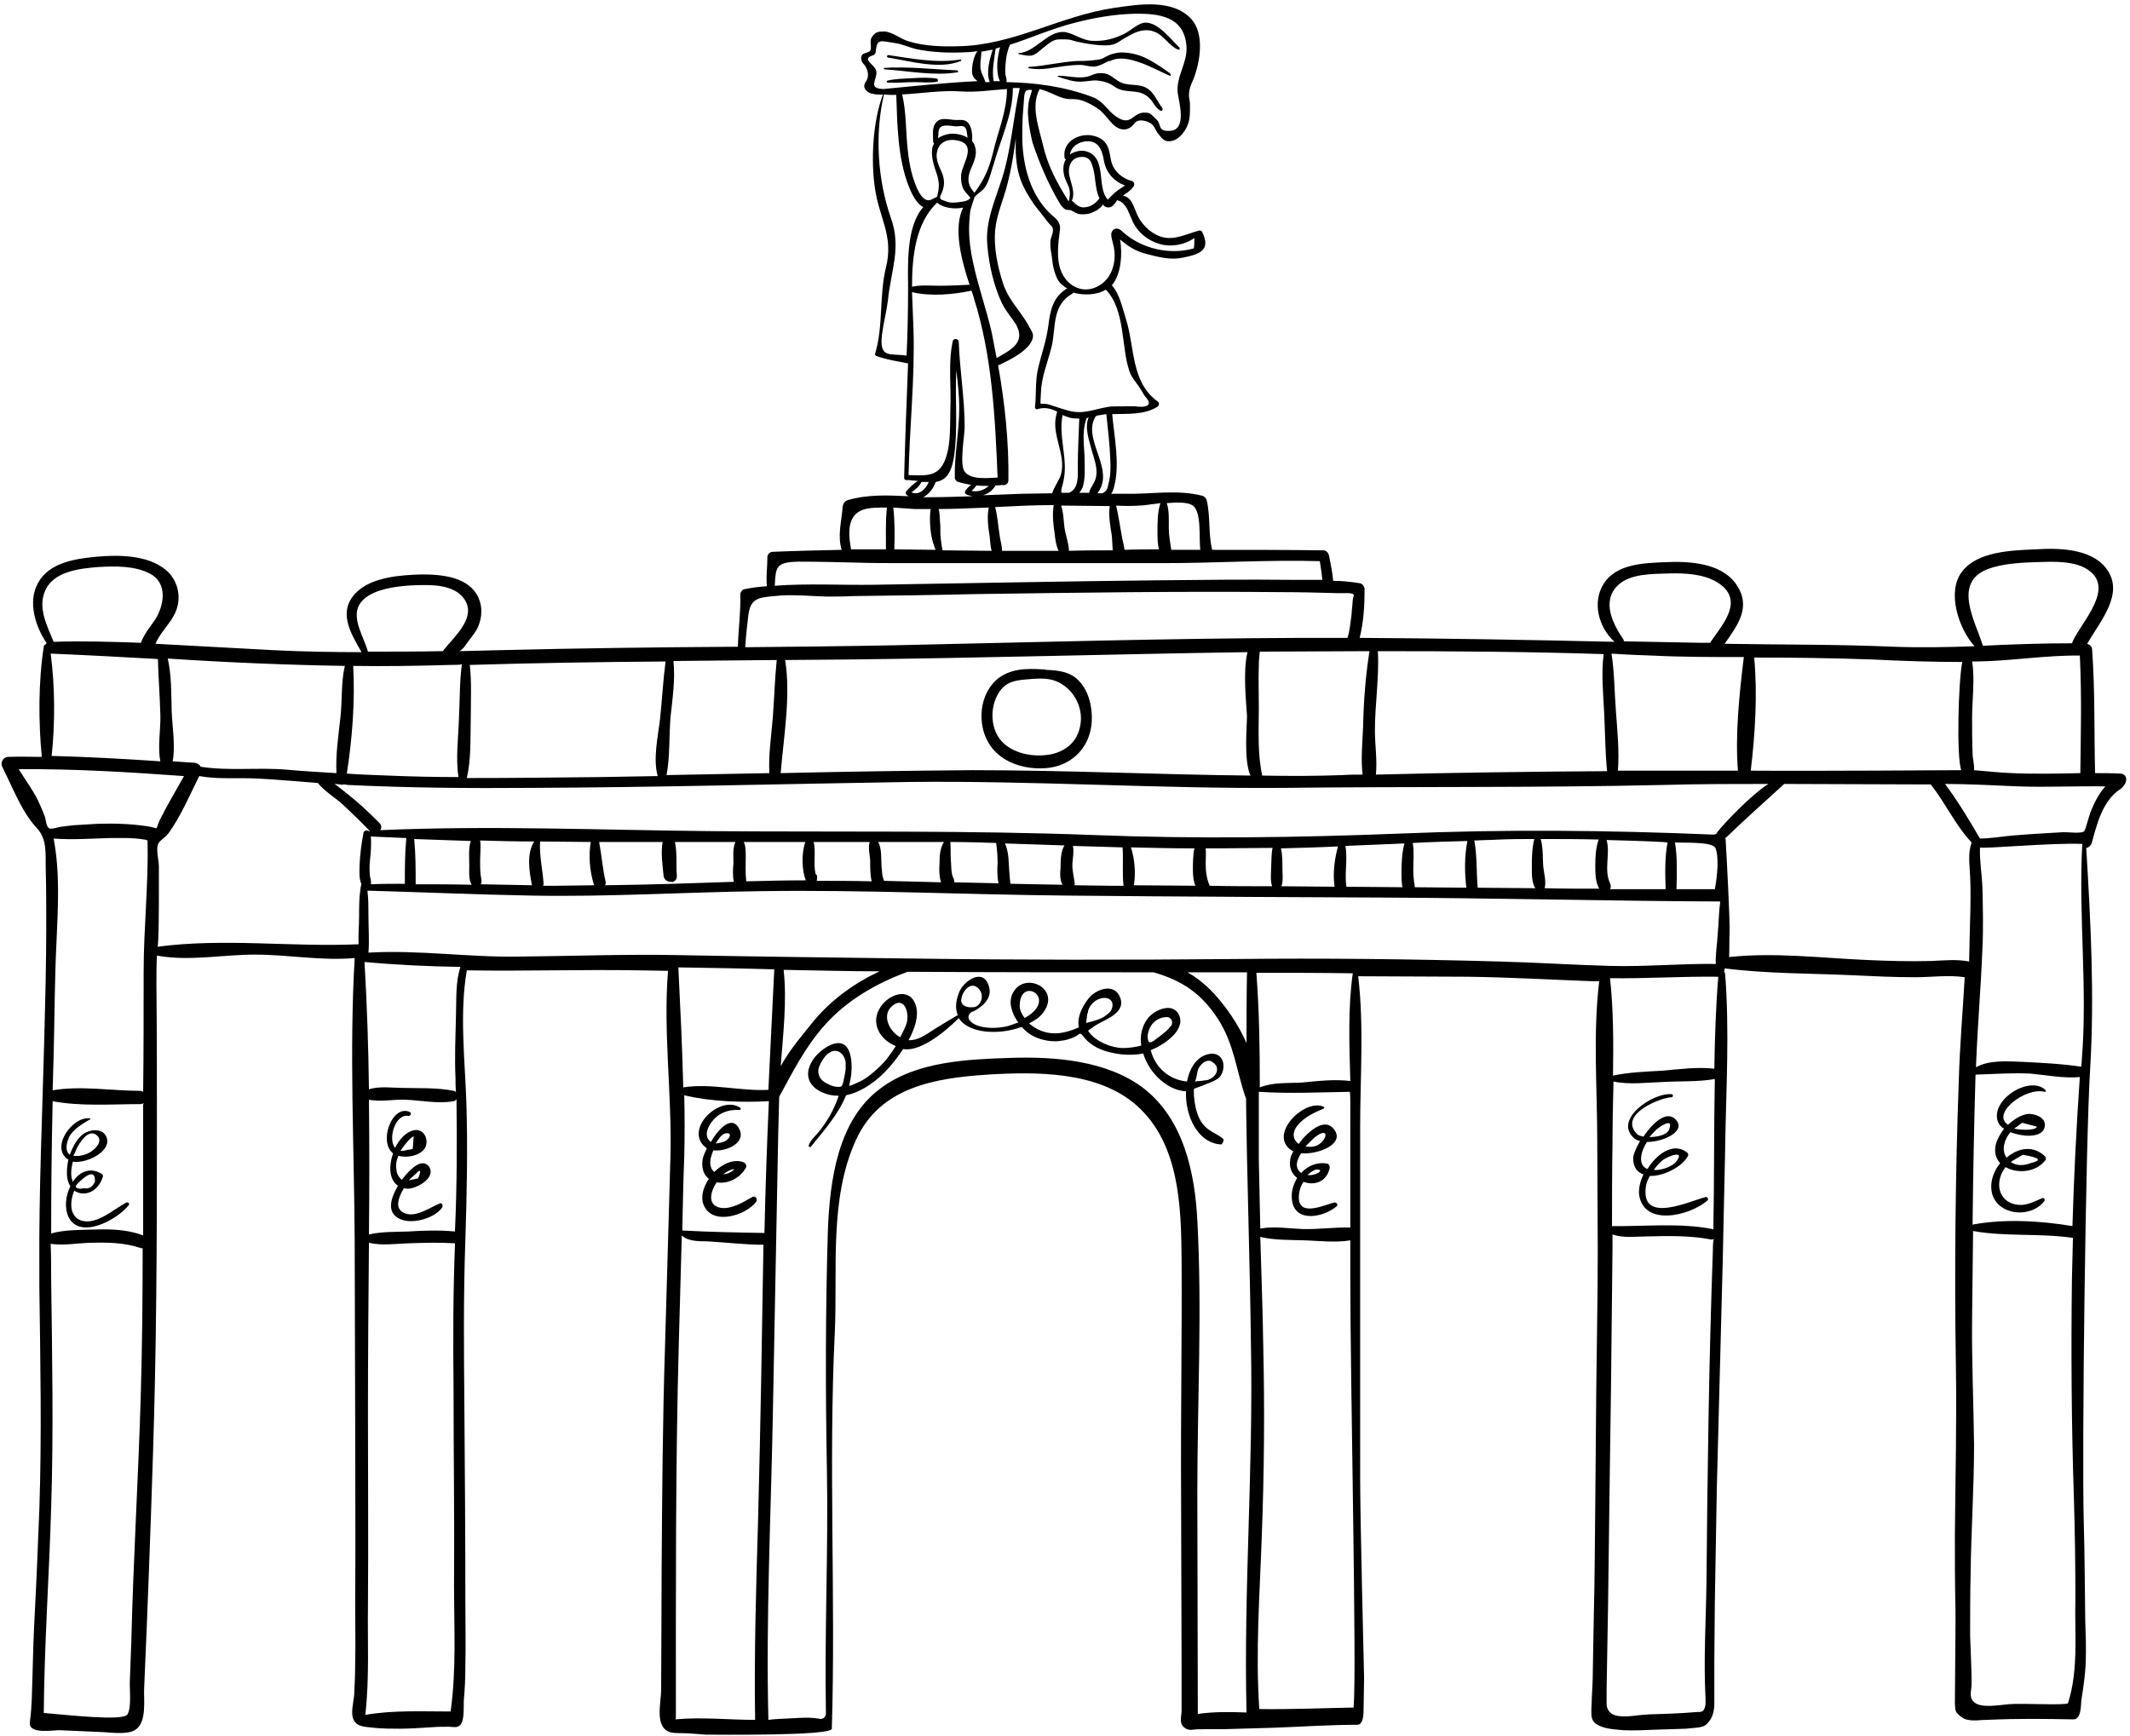 <?xml version="1.0" encoding="UTF-8"?> <svg xmlns="http://www.w3.org/2000/svg" width="433" height="353" viewBox="0 0 433 353" fill="none"><path d="M431.1 157.3C429.4 157.2 427.6 157.2 425.9 157.2C425.7 148.8 425.9 140.4 425.3 132.1C425.3 131.5 424.9 131.1 424.3 130.9C426.9 126.3 432.1 120.6 428.1 115.5C425 111.5 418.4 111.4 413.8 111.7C409 111.9 401.9 112.1 398.8 116.3C395.7 120.4 398.2 127.9 401.4 131.4C395.9 131.6 390.4 131.7 384.9 131.5C373.5 131 362.1 131.1 350.6 130.9C353.3 127 356.2 123.3 352.8 118.6C349.7 114.4 343.3 114.1 338.6 114.3C334.2 114.5 328.6 114.6 326 118.7C323.6 122.5 325 127.6 328.2 130.5C310.9 130.1 293.7 129.8 276.4 129.7C277.2 126.5 277.4 123.2 277.4 119.8C277.4 119.3 277 118.7 276.5 118.6C274.7 118.3 272.8 118.1 271 118.1C270.9 116.4 270.5 114.8 270.2 113.1C270.1 112.5 269.7 111.9 269 111.9C261.5 111.8 253.9 111.8 246.4 111.8V111.7C245.6 108.4 246.1 105 245.3 101.7C245.2 101.3 244.8 100.9 244.4 100.8C239.3 99.5 234.1 100.5 229 100.4C227.9 100.4 226.9 100.4 225.9 100.4C226.2 99.9 226.4 99.4 226.5 98.9C227.7 94.3 226.5 88.9 226.1 84.2C229.3 84.1 232.6 84.4 235.3 82.7C235.7 82.4 235.7 81.8 235.3 81.6C229.9 77.7 230.7 70.6 228.9 64.9C228.2 62.7 227.6 59.7 226 58C226.1 57.9 226.1 57.9 226.2 57.8C227.9 55.5 228.2 51.8 227.7 48.7C229.4 50.1 230.8 51.1 233.3 51.7C235.7 52.3 237.9 52.9 240.4 52.4C243.9 51.7 246.2 50.9 244.4 47.2C244.3 46.9 243.9 46.8 243.7 46.9C241.8 47.4 239.7 48.4 237.7 48.4C234.9 48.4 232.3 46.1 231.2 43.7C230.4 42 230.1 40.1 228.3 39.8C228.5 39.6 228.7 39.4 229 39.3C229.6 38.8 230.1 38.5 230.5 37.8C230.7 37.4 230.5 36.9 230.1 36.8C228.1 36.3 226.4 34.8 225.9 32.8C225.6 31.6 225.6 30.4 224.9 29.3C224.2 28.2 223 27.7 221.7 27.5C218.9 27.2 216 29 216.4 32C216.4 32.2 216.5 32.3 216.7 32.4C216.6 32.5 216.6 32.6 216.5 32.7C216.1 33.6 216.1 34.6 216.3 35.6C216.5 36.5 217 37.3 217.3 38.1C217.6 39.1 217.5 39.9 217.3 40.8L217.2 40.9C214.9 37.2 213 33.8 212 29.4C211.2 26 209.5 21.6 211.3 18.2V18.1C212.5 18.4 213.6 18.9 214.7 19.4C215.4 19.7 216.1 20 216.9 20.1C217.6 20.2 218.2 20.1 218.9 20.2C219.6 20.3 220.3 20.5 220.9 20.8C221.8 21.2 222.8 21.8 223.6 22.4C224.2 22.9 224.7 23.5 225.2 24.1C226.1 25.2 227.2 26.5 228.8 26.3C229.5 26.2 230.2 25.7 230.6 25.1C231.1 24.4 232 24.4 232.8 24.6C233.9 24.9 234.4 25.3 234.9 26.3C235.2 27 235.7 27.5 236.2 28.1C236.7 28.6 237.2 28.8 237.9 28.7C239.5 28.6 240.9 26.8 241.4 25.5C242 24.1 241.9 22.5 241.9 21.1C241.9 20.5 241.7 20 241.7 19.4C241.7 17.6 242.5 16.6 242.9 15.3C244 12.1 244.8 6.8 242.2 3.9C238.4 -0.3 231.4 0.9 226.5 1.6C215.6 3.2 206 9.2 194.9 9.4C191.6 9.5 187.9 9.4 184.7 8.4C183.2 8 181.3 6.4 179.7 6.4C178.5 6.4 177.9 6.5 177.2 7.6C176.7 8.4 177.3 9.6 176.9 10.3C176.6 10.7 176 10.7 175.6 10.9C175.1 11.1 175 11.7 175.1 12.2C175.2 12.7 175.5 12.9 175.8 13.3C176.4 14.2 176.7 15.3 176.2 16.3C176.1 16.5 175.9 16.7 175.8 17C175.4 17.8 176.1 18.6 176.8 18.9C177.2 19.1 177.7 19.1 178.1 19.2C178.2 19.2 179.4 19.3 179.5 19.2C177.4 24.7 177 32.8 177.9 38.5C178.8 44.5 181.7 48 180.1 54.4C178.7 60.1 179.6 66.3 177.9 71.9C177.8 72.1 178 72.3 178.2 72.4C180.4 73.2 182.3 73.4 184.6 73.9C184.3 81.6 184 89.3 183.8 97.1C183.8 97.6 184.2 97.7 184.6 97.6C185.3 97.7 186 97.7 186.6 97.8C185.7 98.3 184.9 99.2 184.3 99.8C184 100.1 184.1 100.5 184.4 100.7C184.5 100.8 184.6 100.8 184.7 100.9C180.5 100.7 176.4 100.5 172.3 101.7C171.7 101.9 171.4 102.4 171.3 103C171.1 106 170.2 108.9 171.1 111.8C166.4 111.9 161.8 112 157.1 112.2C156.5 112.2 156 112.7 156 113.3C156 115.3 155.7 117.2 155.9 119.2C154.4 119.3 152.8 119.5 151.3 119.8C150.9 119.9 150.5 120.4 150.5 120.8C150.6 124.4 150.1 127.9 150 131.5C133.8 131.6 117.7 131.8 101.5 132.2C98.8 132.3 96.1 132.3 93.4 132.4C94.2 132 94.8 130.9 95.5 130C96.1 129.2 96.8 128.4 97.2 127.4C98 125.5 98.1 123.5 97.3 121.6C95.4 117.3 89.9 116.8 85.8 116.8C81.6 116.9 75.8 117.3 72.6 120.3C68.5 124.2 71.2 128.6 73.5 132.6C67.5 132.6 61.6 132.5 55.6 132.2C47.6 131.8 39.6 131.3 31.6 130.9C33.1 127.5 36.1 125.8 36.3 121.8C36.4 119.5 35.4 117.2 33.6 115.8C29.9 112.8 24 112.8 19.6 113.2C15.3 113.6 9.9 114.4 7.7 118.6C5.6 122.4 7.2 127.4 9.5 130.8C9.4 130.8 9.3 130.9 9.3 131C9.1 131.1 8.9 131.2 8.9 131.5C7.8 138.5 7.8 146.8 8.5 153.9C6.2 153.9 4 153.8 1.7 153.9C0.6 153.9 2.55257e-05 155.1 0.5 156C1.9 158.8 3.1 161.7 4.7 164.5C5.5 165.9 6.4 167.2 7.5 168.4C9.7 170.7 9.2 173.9 9.3 176.8C9.4 180.6 9.4 184.5 9.4 188.3C9.4 196 9.2 203.6 9 211.3C8.6 226.6 7.9 242 8 257.3C8 258.8 8 260.2 8 261.7C8.2 276.8 8.5 291.9 8 306.9C7.7 314.4 7.4 321.9 7 329.4C6.8 333.2 6.7 337.1 6.6 340.9C6.5 343.9 6.5 346.9 6.1 349.9C6.1 350.2 6 350.5 6.1 350.8C6.6 352.5 10.8 351.8 12.1 351.8C15.1 351.9 18.1 352.1 21.1 352.2C22.8 352.3 25.8 352.7 27.4 351.8C29.9 350.3 29.2 345.8 29.3 343.4C30 327.5 30.6 311.5 31.1 295.6C31.8 274.3 31.9 253 31.9 231.7C31.9 221.2 31.9 210.6 31.8 200.1C31.8 198.2 31.8 196.2 31.9 194.3C38.4 195.5 45.3 194.1 51.8 194.1C58.6 194.1 65.3 195.4 72.1 194.8C71 213.8 72 233 72.1 252C72.1 263.9 72.2 275.7 72.2 287.6C72.2 300.5 72.3 313.4 72.2 326.3C72.2 330.4 72.3 334.4 72.2 338.5C72.2 340.5 72.1 342.6 72 344.6C71.9 346 71.2 348.4 71.9 349.7C72.6 351.2 74.4 351.1 75.9 351.3C77.7 351.5 79.6 351.5 81.4 351.5C83.5 351.5 85.7 351.3 87.8 351.2C88.9 351.1 90.1 351.1 91.2 351.1C92 351.1 92.9 351.4 93.5 350.8C94.5 349.9 94.2 346.9 94.3 345.6C94.5 343.4 94.6 341.1 94.6 338.9C94.7 334.4 94.6 329.9 94.6 325.4C94.6 312.2 94.5 298.9 94.4 285.7C94.3 274.5 94.2 263.3 94.6 252.2C94.9 242.8 95.1 233.4 94.8 224C94.5 215.4 93.4 205.8 94.9 197.3C106.5 197.5 118.1 197.1 129.8 197.3C131.8 197.3 133.8 197.4 135.8 197.4C134.8 209.8 136.6 222.4 136.3 234.9C135.9 247.8 135.6 260.6 135.2 273.4C134.7 288.8 134.6 304.2 134.5 319.5C134.5 324.9 134.4 341 134.4 343.7C134.4 346.1 133 351.2 136.2 352.2C136.9 352.4 137.7 352.4 138.5 352.4C140.1 352.4 141.8 352.6 143.4 352.7C145.2 352.7 169.1 353 169.1 351.5C169.9 324.7 168.4 297.8 169.7 271C170.3 258.2 168.5 243.8 174 231.8C178.9 221 190.1 219.2 200.8 218.5C210.7 217.9 223.2 217.8 231.1 224.8C239.7 232.5 240.1 245 240.2 255.7C240.3 271.9 240 288 240.1 304.2C240.1 315.8 240.2 327.4 240.2 338.9C240.2 340.9 240.2 342.8 240.2 344.8C240.2 345.8 240.2 346.8 240.2 347.8C240.2 349.1 239.6 350.4 240.8 351.3C241.3 351.7 241.9 351.8 242.5 351.7C243.2 351.6 243.9 351.6 244.7 351.6C246 351.6 247.3 351.6 248.6 351.6C252.1 351.5 255.5 351.4 259 351.3C264.6 351.1 270.3 350.7 275.9 350.7C277.2 350.7 277.2 348.4 277.2 347.5C277.2 345.4 277.3 343.3 277.3 341.2C277.2 336.2 276.5 309 276.5 300.5C276.5 284.4 276.5 236.3 276.5 229.2C276.5 219.1 277.3 208.5 276.1 198.5C283.5 198.5 290.9 198.6 298.3 198.6C306.7 198.7 315.1 199.2 323.5 199.5C324 199.5 324.6 199.5 325.1 199.5C323.8 210.2 324.7 221.4 324.7 232.1C324.7 239.5 324.8 246.9 324.8 254.3C324.8 263.7 324.6 273.1 324.5 282.4C324.4 290.1 324.4 297.8 324.3 305.5C324.2 313.2 324.2 320.9 324 328.6C323.9 332.3 323.9 335.9 323.8 339.6C323.8 341.4 323.7 343.3 323.6 345.1C323.6 346 323.5 346.9 323.5 347.9C323.5 348.9 323.5 349.7 324.3 350.4C325.9 351.6 328.1 351.6 330 351.8C332.1 351.9 334.3 351.8 336.4 351.7C338.5 351.6 340.6 351.6 342.7 351.5C343.4 351.4 344.1 351.4 344.8 351.3C345.7 351.2 346.5 351.1 347.1 350.4C348.2 349.3 348.5 347.8 348.5 346.3C348.5 345.3 348.5 344.4 348.5 343.4C348.5 341.5 348.5 339.5 348.5 337.6C348.5 333.7 348.6 329.9 348.6 326C348.7 318.3 348.9 310.6 349 302.9C349.2 295.2 349.4 287.5 349.6 279.8C349.8 272.1 350 264.4 350.2 256.7C350.4 249 350.5 241.3 350.7 233.6C350.7 233.4 350.7 233.3 350.7 233.1C350.9 221.5 351.6 209.6 350.7 198.1C350.7 197.9 350.6 197.7 350.5 197.6C350.5 197.4 350.6 197.2 350.6 196.9C359.2 198 368.1 197.9 376.7 198.3C380.9 198.5 385.1 198.7 389.3 198.7C392.7 198.7 396.1 198.2 399.4 198.7C399 205.7 398.4 212.6 398.2 219.6C397.5 238.8 397.3 258.2 397.6 277.4C397.8 288.9 397.5 300.5 397.4 312C397.4 316.7 397.4 321.5 397.5 326.2C397.6 328.9 397.4 342.3 397.4 346.3C397.5 347.9 397.4 348.1 398.7 349.1C400.1 350.2 402.2 349.7 403.9 349.7C410.6 349.4 415.6 349.5 421.5 349.6C423.1 349.6 423 346.8 423.1 345.8C423.5 343.2 423.9 340.6 424 338C424.1 335.1 424 332.3 423.9 329.4C423.8 322.8 423.8 316.1 423.6 309.5C423.2 293.9 424 231.3 424.9 217.3C425.8 202.5 425 187.2 424.1 172.4C424.6 172.4 425 171.9 425.2 171.5C426.3 167.5 427.4 162.8 431.1 160.4C432.8 159 432.4 157.4 431.1 157.3ZM404.1 115.7C407.1 114.6 410.7 114.4 413.9 114.3C417.2 114.2 422 113.9 424.8 116.1C429.6 119.8 423.5 126.1 421.5 130.1C421.5 130.2 421.4 130.2 421.4 130.3C421.3 130.5 421.3 130.6 421.2 130.8C415.2 130.8 409.1 131 403.1 131.3C401.5 126.2 396.9 118.5 404.1 115.7ZM401.9 134.5C408.9 134.4 415.9 133.2 422.8 133.3C423.2 141.3 423 149.3 422.9 157.2C418.3 157.3 413.6 157.4 409 157.2C406.4 157.1 403.8 156.8 401.3 156.6C401.4 155.5 401 154.3 401 153.2C400.9 150.8 400.9 148.3 400.9 145.9C400.9 142.3 401.5 138.1 400.9 134.5C401.2 134.5 401.6 134.5 401.9 134.5ZM356.6 133.7C364.7 133.7 372.7 133.8 380.8 134.1C386.8 134.4 392.9 134.6 398.9 134.6C398.1 138.6 397.7 154 398.7 156.6C397.4 156.6 368.8 156.8 355.9 156.7C356.8 149.3 357.3 141 356.6 133.7ZM340.5 171.3C342.1 171.4 348.1 171.1 348.7 172.4C349.5 174.1 349.1 178.3 348.6 180.8C346 180.8 343.4 180.8 340.8 180.8C340.9 177.7 341 174.4 340.5 171.3ZM348.3 169.7C326.9 168.8 305.8 168.6 284.4 169.5C263.9 170.3 243.3 170.6 222.7 169.8C196.8 168.8 170.9 169.2 145 169C122.5 168.8 99.8 167.8 77.3 168.8C77.6 168.4 77.6 167.8 77.1 167.3C75 165.2 72.9 163.2 70.6 161.4C69.8 160.8 68.9 160 68 159.4C68.4 159.4 68.8 159.5 69.2 159.5C69.4 159.6 69.5 159.6 69.7 159.5C70 159.5 70.3 159.5 70.6 159.6C83 160.2 95.4 160.3 107.8 160.2C133.4 160.1 159 159.4 184.6 159C210.1 158.7 235.5 160.4 260.9 160.2C286.7 159.9 312.6 160.2 338.4 159.6C345.4 159.4 352.5 159.4 359.5 159.4C356.1 161.5 350.4 167.5 349.1 169.2C349 169.6 348.6 169.7 348.3 169.7ZM338.6 180.8C334.8 180.8 331.1 180.8 327.3 180.8C327.5 180.5 327.5 180.1 327.3 179.6C326 176.8 327.4 173.6 326.6 170.8C330.4 170.9 334.1 171 337.9 171.2C338.3 171.2 338.6 171.3 339 171.3C338.4 174.3 338.5 177.7 338.6 180.8ZM313.7 175.9C313.6 174.2 313.7 172.3 313.2 170.6C317.1 170.6 321.1 170.6 325 170.7C324.4 172.3 324.3 174.3 324.3 175.9C324.3 177.5 324.3 179.3 325.1 180.7C321.4 180.7 317.7 180.7 314 180.6C314.4 179.2 313.8 177.4 313.7 175.9ZM311.4 176.6C311.4 177.9 311.4 179.5 312.1 180.6C308.2 180.6 304.3 180.5 300.4 180.5C300.1 177.3 300.3 174 299.7 170.9C301.4 170.8 303.2 170.8 304.9 170.7C307.2 170.6 309.6 170.6 311.9 170.6C311.4 172.6 311.4 174.7 311.4 176.6ZM298.1 180.5C294.6 180.5 291.1 180.4 287.6 180.4C287.6 180.3 287.6 180.3 287.6 180.2C287.4 179.1 287.3 177.9 287.3 176.8C287.3 175 287.5 173.2 287.2 171.4C290.9 171.2 294.6 171.1 298.3 171C297.7 174.1 297.7 177.4 298.1 180.5ZM285.1 180.4C281.3 180.4 277.5 180.3 273.7 180.3C273.3 177.5 274 174.7 273.5 172C277.5 171.8 281.5 171.7 285.5 171.5C285 173.4 284.9 175.5 284.9 177.4C284.9 178.2 284.9 179.4 285.1 180.4ZM271.3 180.3C267.7 180.3 264.1 180.2 260.5 180.2C260.9 179.1 260.7 177.7 260.7 176.5C260.7 175.2 260.7 173.8 260.4 172.5C264.3 172.4 268.1 172.3 272 172.1C271.3 174.6 270.9 177.6 271.3 180.3ZM258.6 180.2C254.4 180.2 250.1 180.2 245.9 180.1C245.3 178.6 245.1 177.3 245.1 175.6C245.1 174.7 245.2 173.6 245.1 172.5C245.9 172.5 246.6 172.5 247.4 172.5C251.2 172.5 254.9 172.4 258.7 172.4C258.4 173.7 258.5 175.1 258.4 176.4C258.4 177.7 258.2 179 258.6 180.2ZM229.9 172.3C234.2 172.4 238.5 172.5 242.8 172.5C242.5 173.9 242.5 175.6 242.5 176.9C242.5 177.9 242.6 179.1 243 180.1C238.8 180.1 234.7 180 230.5 180C230.9 177.6 230.7 174.7 229.9 172.3ZM218 176C218 174.7 218.4 173.2 218.1 172C221.5 172.1 224.9 172.2 228.2 172.3C228.4 174.9 228.1 177.5 228.4 180.1C227.5 180.1 226.5 180.1 225.6 180.1C223.2 180.1 220.8 180 218.4 180C218.4 179.9 218.4 179.9 218.5 179.8C218.4 178.8 218 177.2 218 176ZM216 179.9C212.5 179.8 208.9 179.8 205.4 179.7C205.2 177.9 205.1 176.2 205 174.4C204.9 173.4 204.7 172.4 204.3 171.5C208.3 171.6 212.4 171.8 216.4 171.9C215.6 173.1 215.6 175.2 215.6 176.5C215.5 177.4 215.4 178.9 216 179.9ZM203 179.6C200 179.5 197 179.5 194 179.4C194 179.2 194 179 193.9 178.7C193.9 178.6 193.8 178.6 193.8 178.5C193.3 177.6 193.4 175.9 193.3 174.9C193.2 173.7 193.3 172.5 193.2 171.3V171.2C196.3 171.2 199.4 171.3 202.5 171.4C202.7 172.8 202.8 174.1 202.8 175.5C202.7 176.9 202.7 178.3 203 179.6ZM191.3 179.4C187.4 179.3 183.6 179.2 179.7 179.1C179.6 178.7 179.5 178.4 179.4 178.1C179.3 177.5 179.3 176.8 179.2 176.1C179.1 174.9 179.3 172.4 178.5 171.2C182.1 171.2 185.7 171.2 189.4 171.2C190.2 171.2 191.1 171.2 191.9 171.2C191.1 172.4 191 174 191 175.4C190.9 176.6 190.9 178.2 191.3 179.4ZM165.8 177.7C165.3 175.6 165.9 173.2 165.4 171.2C169.2 171.2 173 171.2 176.8 171.2C176.4 172.3 176.9 174.1 176.9 175.2C176.9 176.5 176.9 177.9 177.2 179.2C173.5 179.1 169.8 179.1 166 179.1C166.1 178.9 166.1 178.6 166.1 178.3C166.1 178 166 177.8 165.8 177.7ZM151.2 171.2C155.4 171.2 159.5 171.2 163.7 171.2C162.9 173.6 163 176.9 163.8 179C163.7 179 163.7 179 163.6 179C159.6 179 155.7 179.1 151.7 179.2C151.5 177.5 151.6 175.8 151.6 174.1C151.6 173.2 151.6 172 151.2 171.2ZM149.1 175.5C149 176.7 148.9 178.1 149.2 179.3C140.5 179.6 131.7 179.9 123 180C123.1 179.8 123.2 179.5 123.1 179.2C122.5 176.6 122.3 173.9 121.8 171.2C126.1 171.2 130.4 171.2 134.7 171.2C134.3 173.4 134.7 176 134.9 178.1C135 179 135.9 179.4 136.6 179.3C136.6 179.3 136.6 179.3 136.6 179.4C136.7 179.4 136.7 179.3 136.8 179.3C136.9 179.3 136.9 179.3 137 179.2C137.4 179 137.6 178.7 137.6 178.1C137.4 175.9 137.7 173.4 137.2 171.2C141.3 171.2 145.4 171.2 149.5 171.2C148.9 172.5 149.1 174.2 149.1 175.5ZM109.8 171.1C113.2 171.1 116.7 171.2 120.1 171.2C119.6 174 119.9 177.1 120.7 179.8C120.7 179.9 120.8 179.9 120.8 180C118.3 180 115.8 180.1 113.3 180.1C112.3 180.1 111.4 180.1 110.4 180.1C110.5 179.9 110.5 179.8 110.5 179.6C110.3 176.7 109.6 173.9 109.8 171.1ZM108.1 179.8C108.1 179.9 108.1 179.9 108.2 180C104.7 179.9 101.2 179.9 97.7 179.8C97.7 179.7 97.8 179.7 97.8 179.7C98 179.1 97.8 178.5 97.7 177.9C97.6 176.9 97.6 175.9 97.6 174.9C97.6 173.8 97.8 172.2 97.6 170.9C101.3 171 104.9 171.1 108.6 171.1C107 173.6 107.6 177.1 108.1 179.8ZM95.4 176C95.4 176.9 95.2 178.9 95.9 179.9C92.1 179.8 88.3 179.8 84.5 179.8C84.5 176.7 84.5 173.6 84.2 170.6C88 170.7 91.9 170.9 95.7 171C95.2 172.5 95.4 174.6 95.4 176ZM75.4 170C75.5 170 75.5 170.1 75.6 170.1C77.9 170.2 80.3 170.3 82.6 170.4C82.3 173.5 82.3 176.6 82.3 179.7C80 179.7 77.7 179.7 75.4 179.8C75.5 179.2 75.3 178.7 75.2 178.1C75.1 177.1 75.1 176 75.2 175C75.4 173.3 75.5 171.7 75.4 170ZM159.6 134.2C163.8 134.2 168 134.1 172.1 134.1C199.3 133.8 226.4 133 253.6 132.6C252.6 136.6 253.4 143.4 253.5 145.6C253.5 147.5 252.8 154.6 254.2 157.7C235.4 157.5 216.5 156.6 197.7 156.6C184.7 156.7 171.7 156.9 158.7 157.2C159.3 149.9 160.8 141.4 159.6 134.2ZM328.9 119C331.4 116.6 336 116.7 339.3 116.6C342.5 116.5 346.3 116.7 349.1 118.4C354.7 121.9 350.4 126.7 347.9 130.3C347.8 130.5 347.7 130.6 347.7 130.7C347 130.7 346.3 130.7 345.6 130.7C340.4 130.6 335.3 130.5 330.1 130.4C330.1 130.3 330.1 130.1 330 130C327.9 126.9 325.5 122.3 328.9 119ZM335.9 133.3C342.1 133.6 348.3 133.6 354.5 133.6C353.6 140.9 352.7 149.4 353.3 156.7C345.2 156.7 337 156.7 328.9 156.7C329.2 152.7 328.8 148.7 328.5 144.7C328.2 140.8 328.2 136.8 327.6 132.9C330.4 133.1 333.1 133.2 335.9 133.3ZM280.1 132.4C295.4 132.4 310.7 132.5 326 133C325.5 136.9 325.9 140.9 326.1 144.8C326.3 148.8 326.3 152.8 326.7 156.8C311 156.9 295.3 157.1 279.7 157.5C280 154.6 279.5 151.4 279.5 148.6C279.5 143.2 280.4 137.7 280.1 132.4ZM278.4 132.4C277.6 137.4 277.2 142.7 277.1 147.7C277 150.7 276.6 154.3 277 157.5C275.6 157.5 274.3 157.5 272.9 157.6C267.5 157.8 262.1 157.8 256.6 157.7C255.6 153.3 255.9 148.3 255.9 143.8C255.9 140.9 255.8 138.1 255.9 135.2C255.9 134.4 256 133.5 256.1 132.5C263.5 132.5 271 132.4 278.4 132.4ZM242.5 102.8C244.3 104.2 243.7 109.2 244 111.8C242 111.8 240.1 111.8 238.1 111.8C237.9 110.3 237.6 108.9 237.6 107.4C237.6 105.7 237.7 103.9 237.2 102.3C239.4 102.1 241.5 102.1 242.5 102.8ZM231.6 102.8C232.5 102.8 234.2 102.5 235.9 102.3C235.3 104.1 235.3 106.2 235.3 108.1C235.3 109.2 235.3 110.6 235.6 111.7C233.3 111.7 230.9 111.7 228.6 111.8C228.5 110.9 228.2 109.9 228.1 109.3C227.7 107.1 227.4 105 226.9 102.8C228.5 102.9 230.1 102.9 231.6 102.8ZM226.2 111.9C223.2 111.9 220.3 111.9 217.3 112C217.3 110.5 216.6 108.8 216.4 107.3C216.2 105.8 216.2 104.2 215.7 102.8C219 102.8 222.3 102.9 225.6 102.9C225.3 104.8 225.7 106.9 226 108.8C226.1 109.5 226.1 110.7 226.2 111.9ZM214.4 108.5C214.5 109.6 214.7 111 215.2 112C213.8 112 212.4 112 210.9 112C208.5 112 206.1 112 203.7 112C203.7 110.9 203.3 109.7 203.2 108.8C202.9 106.9 202.8 105 202.3 103.1C206.3 102.9 210.2 102.7 214.2 102.7C213.9 104.6 214.1 106.7 214.4 108.5ZM213.9 100.3C211.8 100.3 209.8 100.4 207.7 100.4C205.1 100.5 202.4 100.6 199.8 100.7C200.9 100.4 201.8 99.7 202.4 98.7C202.8 98.7 203.2 98.7 203.7 98.6C204.3 98.8 205 98.4 205 97.6C205.1 90 204.3 82 202.9 74.3C205.1 73.3 209.9 71 210 68.3C210 67.7 209.6 67.1 209.3 66.6C207.7 63.4 205.1 61.3 203.9 57.6C202.8 54.2 202 50.4 202.3 46.8C202.6 43.6 204 40.6 204.8 37.4C205.6 34.3 206.1 31.2 206.5 28.1C206.4 30.7 206.5 33.3 207.2 35.7C207.8 37.8 208.9 39.6 210.1 41.4C210.7 42.2 211.3 43 211.9 43.7C212.4 44.4 213 45.2 213.6 45.8C213.7 45.9 214 46.2 214 46.4C214.2 47.1 213.8 47.9 213.6 48.6C213.4 49.8 213.6 50.9 213.8 52C213.9 52.9 214 53.8 214.2 54.6C214.4 55.4 214.7 56.3 215.1 57C215.3 57.3 215.6 57.7 215.9 57.9C216 58 216.8 58.7 217 58.6C214.1 60.3 213.5 63 213.1 66.3C212.7 69.3 211.8 71.7 211.1 74.6C210.4 77.3 210.7 80.1 210.4 82.8C210.4 83.1 210.7 83.3 210.9 83.2C212.4 82.7 213.7 83.1 214.9 83.7C214.9 83.7 214.9 83.7 214.9 83.8C213.4 88.1 216.8 92.2 215.7 96.4C215.4 97.6 214.2 99.1 213.9 100.3ZM191.1 106.2C191 105.4 191.1 104.4 190.8 103.5C194.2 103.5 197.6 103.3 201 103.2C200.6 105.1 200.9 107.3 201.2 109.2C201.3 109.9 201.3 111.1 201.6 112C198.3 112 194.9 111.9 191.6 111.9C190.9 108.1 191.3 107.9 191.1 106.2ZM194.4 75.3C194.7 77.8 195 80.3 195 82.9C195 87.7 194 92.4 194.1 97.1C194.1 97.5 194.4 97.9 194.8 98C195.8 98.3 196.6 98.4 197.4 98.6C197 98.9 196.6 99.3 196.3 99.7C196.1 99.9 196.1 100.3 196.4 100.5C196.8 100.7 197.2 100.8 197.7 100.9C194.7 101 191.6 101.1 188.6 101.1C188.3 101.1 188 101.1 187.7 101.1C188.8 100.5 189.8 99.3 190.2 98C192.1 97.7 193.3 96.5 193.9 93.1C194.8 87.2 194.1 81.2 194.4 75.3ZM197.5 99.8C197.9 99.5 198.2 99.1 198.5 98.7C199.3 98.8 200.1 98.8 201 98.8C200 99.7 198.7 100.1 197.5 99.8ZM191.1 40.1C191.1 39.8 191.3 39.6 191.4 39.3C191.6 38.9 191.7 38.5 191.8 38.1C192 37.2 191.9 36.3 191.6 35.4C191.1 34.2 190.4 33 190.4 31.6C190.5 29.2 192.2 28.2 194.3 28.5C198.8 29.2 195.8 32.9 195.4 35.4C195.3 36.3 195.4 37.3 195.7 38.1C196 38.9 196.6 39.4 197.1 40C197.4 40.3 197.1 40.5 196.7 40.7C196.4 40.9 196 40.9 195.7 41C195 41.1 194.3 41.2 193.6 41.2C193.1 41.2 192.7 41.1 192.2 40.9C191.8 40.7 191.1 40.7 191.1 40.1ZM191 26.1C191.6 25.1 193.6 25.7 194.5 25.7C195.5 25.6 196.2 25.4 196.5 26.6C196.6 27.1 196.6 27.5 196.7 28C195.7 27.4 194.4 27.1 193.2 27.2C192.3 27.3 191.4 27.6 190.7 28.1C190.8 27.3 190.7 26.5 191 26.1ZM198.2 29.8C198.1 29.4 197.9 29 197.6 28.7C197.7 27.6 197.6 26.3 197.1 25.4C196.4 24.2 195.6 24.4 194.4 24.4C193 24.4 191.3 23.7 190.3 24.9C189.4 25.9 189.7 27.5 189.7 28.8C189.7 29 189.8 29.1 189.9 29.1C189.7 29.5 189.5 29.9 189.5 30.3C189.3 31.7 189.7 33.1 190.1 34.4C190.9 36.6 191.1 37.7 190.5 40C190.1 40.2 189.7 40.4 189.3 40.6C187.3 41.5 186 37.3 185.6 36.1C185.1 34.5 184.8 32.8 184.6 31.1C184.1 27.2 184.3 23 183.4 19.2C187.4 19 191.4 18.3 195.5 18.6C198.5 18.8 201.6 18.3 204.7 18.1C204.7 22.6 202.9 26.6 201.9 30.9C201.1 34.2 200.1 36.5 198.1 39.2C194.8 35.6 199.3 33.3 198.2 29.8ZM190.5 41.2C191.7 42.3 194.1 42.6 195.8 42.2C193.7 46.4 195.5 53.1 197.1 57.9C195 58 193 58.1 190.9 58.1C189.1 58.1 187.2 57.9 185.4 58.3C185.4 51.9 186.2 45.3 190.5 41.2ZM198.1 40.1C198.8 39.2 199.9 38.8 200.4 37.8C201.1 36.6 201.4 35.3 201.8 34C201.9 33.8 201.9 33.6 202 33.4C203.4 28.3 205.9 23.3 205.9 18V17.9C206.4 17.9 206.8 17.9 207.3 17.9C206.1 23.3 205.7 28.8 204.3 34.2C203 39.3 200.2 44.4 200.7 49.7C201 53.7 202 58.1 203.7 61.7C204.5 63.3 205.6 64.5 206.5 65.9C208.6 69.6 205.6 71.1 202.6 72.8C202.3 71.1 201.9 69.3 201.6 67.6C200.5 62.8 198.8 58.1 197.8 53.3C197.3 51.1 197 48.8 197 46.5C197 45.4 197.1 44.3 197.2 43.2C197.3 42.3 198.1 40.2 198.1 40.1ZM220.5 93.9C220.5 90.9 219.8 88 220.9 85C221 85 221.1 85 221.3 84.9C220.4 87 221.5 89.8 222 91.8C222.4 93.2 223 94.8 222.9 96.3C222.8 98.2 221.7 98.8 221.4 100.2C220.7 100.2 220 100.2 219.4 100.2C219.8 99.7 220.1 99.2 220.2 98.7C220.6 97.2 220.5 95.6 220.5 93.9ZM222.7 84.7C222.8 84.7 222.7 84.6 222.7 84.7C222.8 84.6 222.9 84.6 223 84.5C223.6 84.4 224.2 84.3 224.9 84.2C225.2 87.2 225.6 90.2 225.7 93.3C225.8 95 225.8 96.8 225.3 98.5C225.2 99.4 224.8 100 224.1 100.3C223.8 100.3 223.5 100.3 223.1 100.3C223.4 99.9 223.6 99.5 223.8 99.1C225.8 94.5 220.1 89 222.7 84.7ZM219.1 94.8C219.1 96.5 219.4 99.4 217.3 100.2H217.2C216.7 100.2 216.3 100.2 215.8 100.2C215.6 99.8 215.9 99 216.1 98.2C217.3 93.5 215.1 89.1 216 84.4C216.6 84.6 217.2 84.9 217.8 85C218.4 85.1 218.9 85.1 219.4 85.1C219.3 88.4 219.1 91.6 219.1 94.8ZM229.6 75.5C230 76.7 230.9 77.7 231.6 78.7C232 79.3 232.3 79.9 232.7 80.5C233 80.9 233.9 81.7 233.4 82.3C232.9 82.9 231.3 82.7 230.6 82.6C230.1 82.6 229.6 82.6 229.1 82.6C227.7 82.7 226.3 82.5 224.9 82.8C222.1 83.3 220.1 84.3 217.2 83.5C215.4 83 215 82.8 213.4 82.3C211.1 81.6 211.5 83.2 211.6 80C211.7 76.5 213 73.7 213.8 70.4C214.7 66.4 213.8 62.1 218 59.7C218.1 59.6 218.2 59.6 218.2 59.5C220.3 60.1 223 60 224.8 58.9C228.8 63 227.9 70.6 229.6 75.5ZM220.3 28.8C223.1 28.3 224 30.2 224.4 32.6C224.8 35 226.4 36.9 228.7 37.7C228.2 38.1 227.6 38.4 227.1 38.8C226.4 39.3 225.8 40 225.2 40.6C222.9 38.1 225 32.4 221.2 30.9C220 30.4 218.6 30.7 217.5 31.4C217.7 30.1 218.8 29.1 220.3 28.8ZM220 31.9C221.1 31.9 221.7 32.5 222 33.5C222.8 35.6 222.5 38.3 223.5 40.3C222.9 41.2 222 41.9 220.9 42.1C219.5 42.4 218.9 41.7 217.9 40.8C218.6 39.2 217.8 37.5 217.4 35.8C217 33.9 217.7 31.9 220 31.9ZM215.4 41.3C215.7 41.8 216.1 42.3 216.6 42.6C216.9 42.7 217.1 42.7 217.4 42.7C218 42.8 218.6 43.3 219.2 43.5C219.8 43.6 220.5 43.6 221.1 43.5C221.7 43.4 222.3 43.1 222.9 42.8C223.1 42.7 224.3 41.8 224.2 41.5C224.4 42.1 225.2 42.3 225.8 42.1C226.4 41.8 226.8 41.2 227.1 40.7C228 40.9 228.6 41.6 229.1 42.4C229.5 43.2 229.8 44 230.2 44.9C231.2 47.2 233.3 48.9 235.7 49.6C238.1 50.3 240.8 49.8 242.8 48.4C242.8 49.1 242.8 49.8 242.7 50.5C237.8 51.9 232.1 50.6 228.3 47.2C227.9 46.8 227.4 46.4 226.8 46.5C226.2 46.6 225.9 47.2 225.9 47.7C225.9 48.3 226.1 48.8 226.2 49.3C226.9 51.6 226.7 54.2 225.4 56.2C224.1 58.2 221.5 59.4 219.2 58.6C217.1 57.9 215.7 55.9 215.3 53.8C214.9 51.7 215.1 49.5 215.4 47.3C215.5 46.7 215.6 46 215.3 45.4C215 44.7 214.5 44.3 213.9 43.8C210.5 40.8 208.7 36.3 208.1 31.8C207.7 29.1 207.8 26.4 207.9 23.7C208 22.4 208.1 21 208.2 19.7C208.3 18.6 208.5 18.1 209.8 18.3C209.6 19.2 209.2 20 209.1 20.9C209 21.8 208.9 22.7 209 23.6C209.1 25.4 209.5 27.3 209.9 29C211.3 33.2 213.1 37.4 215.4 41.3ZM204.5 12.2C204.6 11.3 204.8 10.5 205.1 9.6C205.2 9.5 205.2 9.3 205.3 9.1C209.7 7.7 213.8 5.8 218.6 4.6C222.5 3.6 226.5 2.9 230.5 2.8C235.6 2.7 240.8 3.3 241.2 9.5C241.4 12.8 239.1 15.5 239.4 18.8C239.6 20.5 241.4 26.4 237.9 26.6C235.2 26.8 236.2 25.3 235.1 24.3C234.3 23.6 234 22.9 232.9 22.9C230.2 22.7 230.1 25.9 226.9 23.7C225 22.4 224.4 20.6 222 19.7C216.4 17.6 210.5 16.8 204.6 16.7C204.7 16.2 204.5 15.6 204.4 15.2C204.3 14.1 204.4 13.1 204.5 12.2ZM202.4 9.9C202.7 9.8 203 9.7 203.3 9.6C203 10.6 202.9 11.7 202.8 12.1C202.7 12.9 202.6 15.4 203.3 16.5C202.9 16.5 202.4 16.5 202 16.5C201.6 14.3 202.1 12.2 202.4 9.9ZM199.5 10.5C200.3 10.4 201 10.2 201.8 10.1C201.2 12 200.4 14.7 201.2 16.7C200.9 16.7 200.6 16.7 200.3 16.7C200 15.5 199.2 14.6 199.3 13.2C199.3 12.2 199.5 11.4 199.5 10.5ZM178.1 14.3C177.7 13 174.9 12 177.6 11.2C177.8 11.1 177.9 10.9 178 10.7C178.3 7.7 178.8 8.3 182.2 8.8C183.5 9 185 9.7 186.3 10C189.7 10.7 193.2 10.8 196.7 10.6C197.4 10.6 198 10.5 198.7 10.4C198 11.3 197.6 13.1 197.6 14.4C197.6 15.4 197.9 15.8 198.7 16.5C192.3 16.8 185.9 17.5 179.6 18.1C176.1 18 178.6 16 178.1 14.3ZM184.6 58.8C184.6 63.3 184.5 67.8 184.3 72.3C180.9 71.8 178.7 73 179.3 68C179.6 65.7 180.2 63.4 180.5 61.1C181.1 55 183.3 50.4 181.1 44.3C178.4 36.6 177.8 27.2 179.7 19.2C180.5 19.3 181.3 19.3 182.2 19.3C182.4 25.4 182.5 32.1 184.7 37.8C185.2 39.1 186.3 41.5 187.7 42.1C184.1 46.1 184.6 54.3 184.6 58.8ZM184.7 96.6C184.9 86.7 186 77 185.7 67C185.6 64.7 185.5 62.1 185.4 59.4C189.1 60.3 193.8 59.9 197.5 59.1C197.7 59.7 197.9 60.2 198 60.7C201.7 72.4 202.3 84.9 202.8 97.1C200.6 97.2 197.4 97.6 196.1 95.9C195 94.4 196.1 88.7 196.1 86.8C196.1 80.9 195.1 75.3 194.9 69.5C194.9 68.9 193.9 68.7 193.7 69.3C192.7 73.7 193.4 78.6 193.2 83.2C193.1 86.1 193.3 89.9 192.4 92.7C191.1 97.1 188.4 96.7 184.7 96.6ZM187.3 98C187.8 98 188.3 98 188.8 98C188.2 99.5 186.8 100.8 185.3 100.1C186.1 99.5 187 98.8 187.3 98ZM185.9 103.5C187 103.5 188.1 103.5 189.2 103.5C189.1 103.8 188.6 108.1 190.2 111.8C187.4 111.8 184.6 111.7 181.8 111.7C181.9 108.9 181.9 106 181.6 103.2C183.1 103.3 184.5 103.4 185.9 103.5ZM177.1 103.3C178.2 103.2 179.3 103.2 180.3 103.2C180 106 180.1 108.9 180.1 111.7C177.7 111.7 175.3 111.7 173 111.7V111.6C172.2 107.3 172.5 103.7 177.1 103.3ZM162.3 114.2C166.3 114.2 170.3 114.3 174.3 114.4C177.4 114.5 180.5 114.5 183.7 114.5C192.1 114.5 200.5 114.5 208.9 114.5C218.2 114.5 227.5 114.5 236.8 114.5C247.3 114.5 257.8 113.8 268.3 114.1C268.5 115.4 268.7 116.6 268.8 117.9C266.7 117.9 264.5 117.9 262.5 117.9C253.3 117.8 244 117.9 234.8 118C215.8 118.2 196.7 118.6 177.7 118.9C171 119 164.2 118.6 157.5 119.1C157.7 115.3 157.7 114.3 162.3 114.2ZM152.1 125.3C152.5 121.8 153.9 121.5 157.4 121.2C160.9 120.8 164.5 121.2 168 121.3C169.8 121.3 171.7 121.3 173.5 121.2C181.7 121.1 189.9 121 198.1 120.8C218.9 120.5 239.7 120.2 260.6 120.4C264.3 120.4 268 120.5 271.7 120.6C272.3 120.6 272.9 120.6 273.5 120.6C273.9 120.6 275.4 120.5 275.2 121.2C274.9 121.8 275 122.5 274.9 123.2C274.8 123.9 274.8 124.7 274.7 125.4C274.6 126.1 274.5 126.9 274.4 127.6C274.4 127.8 274 129.7 273.9 129.7C270.8 129.7 267.8 129.7 264.7 129.7C237.1 129.8 209.6 130.6 182 131.2C171.8 131.4 161.7 131.5 151.5 131.6C151.6 129.4 151.9 127.3 152.1 125.3ZM136.3 145.9C136.7 142.1 137.3 138.2 136.9 134.4C143.9 134.3 150.9 134.3 157.9 134.2C157.5 138.1 157.4 142 157.1 145.9C156.8 149.6 156.2 153.5 156.4 157.2C149.4 157.3 142.5 157.5 135.5 157.6C136.2 153.9 136 149.7 136.3 145.9ZM95.5 135.2C108.8 134.8 122 134.6 135.3 134.5C134.8 138.3 134.6 142.2 134.2 146C133.8 149.6 132.7 154.2 133.7 157.8C129.8 157.9 126 157.9 122.1 158C113.1 158.1 104 158.2 94.9 158.2C95.8 154.3 95.6 150.1 95.7 146.1C95.7 142.4 95.9 138.7 95.5 135.2ZM75.1 121C77.7 119.5 81.5 119.1 84.4 119C87.4 118.9 91.5 118.8 93.8 121.1C97.6 125.1 92.4 129.3 90 132.4C84.9 132.5 79.9 132.5 74.8 132.5C73.7 128.6 70.1 124 75.1 121ZM71.8 135.4C78.4 135.5 84.9 135.4 91.5 135.2C92.3 135.2 93.1 135.2 93.9 135.1C93.4 138.6 93.5 142.3 93.3 145.9C93.2 149.9 92.6 154 93.2 158C88.4 158 83.7 157.9 79 157.7C76.2 157.6 73.4 157.5 70.5 157.3C71.6 150.3 72.2 142.5 71.8 135.4ZM70.1 135.4C69.3 138.8 69.6 142.4 69.2 145.9C68.8 149.6 68.2 153.5 68.4 157.2C65 157 61.6 156.8 58.3 156.5C52.6 156 46.4 156.8 40.8 155.9C40.6 155.5 40.2 155.2 39.6 155.1C38.1 155 36.6 154.9 35.1 154.8C35.7 151.7 35 147.5 34.9 144.6C34.8 141.1 34.9 137.4 34.1 133.9C46.1 134.7 58.1 135.2 70.1 135.4ZM32.1 134C32.2 137.8 32.5 141.6 32.6 145.4C32.7 148.1 32 151.9 32.6 154.8C25.3 154.3 17.9 153.9 10.5 153.7C11.2 147.2 11.2 139.6 10.3 132.9C17.6 133.2 24.9 133.6 32.1 134ZM9.1 120.3C10.7 116.2 16.1 115.6 19.9 115.3C23.3 115.1 27.3 115 30.4 116.6C34.2 118.5 33.4 123.2 31.4 126.2C30.4 127.6 29.5 128.7 28.8 130.3C28.7 130.5 28.7 130.6 28.7 130.7C22.8 130.5 16.8 130.3 10.9 130.5C9.6 127.3 7.7 123.7 9.1 120.3ZM28.6 284.3C28.1 300.8 27.1 317.2 26.7 333.6C26.6 336.3 26.5 339 26.4 341.7C26.3 343.2 26.8 347.2 25.9 348.6C25 350 13.8 348.7 8.9 348.3C9 334.4 10 320.4 10.4 306.5C10.9 291.1 10.6 275.6 10.4 260.2C10.4 257.8 10.4 255.3 10.3 252.9C12.8 253.3 15.5 252.8 18 252.7C21.7 252.6 25.2 252.6 28.7 253.8C28.8 253.8 28.9 253.8 29 253.8C29 264 28.9 274.2 28.6 284.3ZM29.1 224.8C29.1 233.6 29.1 242.4 29.1 251.2C26 250 22.6 249.9 19.3 250C16.5 250.1 13.2 250 10.4 250.8C10.4 241.8 10.5 232.9 10.7 223.9C16.3 225 22.9 224.5 28.5 224.5C28.8 224.5 29 224.4 29.2 224.3C29.1 224.5 29.1 224.7 29.1 224.8ZM29.2 197.6C29.2 205.7 29.2 213.9 29.1 222C28.9 221.9 28.7 221.8 28.4 221.8C22.9 221.8 16.3 220.7 10.7 221.7C10.8 219.4 10.8 217.1 10.9 214.7C11.1 206.9 11.1 199 11.5 191.2C11.8 184.3 12.2 177.3 10.9 170.5C14.7 170.8 18.5 170.5 22.3 170.4C24.6 170.4 27 170.3 29.3 170.7C29.5 170.7 29.7 170.8 30 170.9C30.2 179.8 29.2 188.7 29.2 197.6ZM29.9 168C26.6 167.5 23.2 167.4 19.9 167.5C18.2 167.6 16.6 167.7 14.9 167.8C14.1 167.9 13.2 168 12.4 168.1C11.8 168.2 11 168.5 10.3 168.5C9.3 168.4 9.4 166.8 9.1 166C8.7 164.9 8.2 163.8 7.7 162.7C6.6 160.5 5.1 158.5 3.8 156.4C15 156.3 26.3 157 37.4 157.8C35.8 160.7 34.1 163.5 32.6 166.5C31.3 169.1 32.7 168.4 29.9 168ZM73.5 179.8C73.4 179.9 73.4 179.9 73.4 180C73.4 180.1 73.4 180.1 73.4 180.2C73.3 180.3 73.3 180.5 73.3 180.6C73 182.5 73 184.4 73 186.3C73 188.2 72.8 190.1 72.9 192H72.8C59.2 192.6 45.7 190.7 32 192.5C32.3 192.5 32.3 182.7 32.3 181.7C32.3 179.9 32.3 178 32.3 176.2C32.3 174.9 31.7 172.9 32.1 171.7C32.4 170.9 33.6 170.3 34.2 169.5C36.7 166.1 38.6 161.6 40.5 157.8C44.4 158.5 48.3 158.1 52.3 158.3C56.4 158.5 60.5 158.9 64.6 159.2C66 160.9 68 162.1 69.6 163.5C71.5 165.3 73.4 167.1 75.2 169C75.2 169 75.1 169 75.1 169.1C74.8 168.7 74 168.8 73.9 169.3C73.5 171.4 73.2 173.6 73.1 175.8C73.1 176.9 72.9 178.7 73.5 179.8ZM92.2 282.3C92.2 295.6 92.4 308.9 92.3 322.3C92.3 330.7 92.8 339.6 91.6 348C85.9 348 79.8 347.7 74.2 348.7C74.3 348.6 74.3 348.5 74.3 348.3C75.1 341.1 74.7 333.6 74.8 326.4C74.9 313.3 74.8 300.2 74.8 287.1C74.8 275.7 74.9 264.2 75 252.7C77.6 253.3 80.4 252.9 83 252.8C86.2 252.7 89.3 252.6 92.5 252.8C92.1 262.6 92.1 272.4 92.2 282.3ZM92.5 250C92.5 250.1 92.5 250.3 92.5 250.4C89.3 250.1 86.1 250.2 83 250.4C80.4 250.5 77.6 250.4 75 251C75.1 241.9 75.1 232.7 75 223.6C77.2 224.1 80.3 223.5 82.3 223.6C85.4 223.7 89.1 224.5 92.2 223.9C92.5 223.9 92.6 223.7 92.8 223.5C92.9 232.3 92.9 241.2 92.5 250ZM92.7 206.2C92.6 210.6 92.4 214.9 92.6 219.3C92.6 220.2 92.6 221.1 92.7 222.1C92.6 221.9 92.4 221.8 92.2 221.8C88.8 221.1 84.9 221.3 81.5 221.2C80.1 221.2 76.9 220.8 75 221.5C74.9 212.9 74.6 204.2 74.1 195.6C80.6 196.2 87.1 196.5 93.6 196.6C92.6 199.7 92.8 202.9 92.7 206.2ZM154.1 309.3C153.7 322.7 153.3 336.1 153.5 349.6C153.5 349.6 153.5 349.6 153.5 349.7C148.2 349.7 142.6 349.1 137.3 349.6C137.3 349.5 137.4 349.4 137.4 349.3C137.4 323.8 137.3 298.3 138 272.8C138.2 265.6 138.4 258.4 138.6 251.2C139.8 252.4 142.1 252.4 143.7 252.4C147.5 252.6 151.4 253.1 155.2 253.1C154.9 271.8 154.6 290.5 154.1 309.3ZM137.9 196.7C144.4 196.8 150.9 196.9 157.4 197.1C157 205.3 156.6 213.4 156.2 221.6C150.6 221.9 144.4 220.2 138.9 221.1C138.7 213 138.3 204.9 137.9 196.7ZM138.7 250.2C138.6 250.2 138.6 250.2 138.7 250.2C138.8 245.2 138.9 240.2 139.1 235.2C139.2 231 139.2 226.9 139.1 222.7C144.5 224 150.9 224.2 156.3 223.9C155.9 232.8 155.6 241.7 155.4 250.7C149.7 250.6 144.2 250.5 138.7 250.2ZM253.4 348.2C250.3 348.1 246.8 348 243.5 348.5C243.5 333.5 243.4 318.5 243.4 303.5C243.4 285.1 244.4 266.5 243.4 248.1C242.9 238.4 240.6 227.6 232.5 221.3C225.1 215.6 214.3 214.8 205.4 215.1C196.6 215.4 186.3 215.8 179 221.3C170.3 227.7 168.7 240 168.3 250.1C167.8 266.4 167.8 282.7 168.1 299C168.4 315.5 167.6 331.9 167.9 348.4C167.9 349.1 167.3 349.6 166.7 349.5C164.7 349.1 162.6 349.3 160.6 349.4C159.1 349.5 157.6 349.5 156.2 349.7C156.2 349.7 156.2 349.7 156.2 349.6C155.7 329.1 156.7 308.6 157.1 288.1C157.5 269 157.8 249.8 158.2 230.7C158.3 228.1 158.3 225.5 158.4 223C161.2 217.9 163.6 213 167.6 208.5C172.1 203.4 178.2 199.9 184.5 197.6C185 197.6 185.6 197.6 186.1 197.6C202.2 197.7 218.4 197.7 234.5 197.7C240.1 199.3 244.2 201.9 247.6 207.2C250.9 212.3 251.3 217.6 253.2 223.1C253.2 223.2 253.3 223.3 253.3 223.3C253.5 240 254.1 256.8 254.3 273.5C254.8 298.5 252.8 323.3 253.4 348.2ZM159.3 197.2C165.8 197.3 172.3 197.5 178.8 197.5C173.7 199.9 169.1 203.2 165.5 207.5C163.5 210 160.6 213.3 158.7 216.8C159.2 210.3 160 203.5 159.3 197.2ZM241.4 197.7C245.4 197.7 249.5 197.7 253.5 197.7C253.4 202.5 253.4 207.3 253.4 212.1C252 208.9 250.1 206 248.3 203.8C246.5 201.5 244.1 199.2 241.4 197.7ZM274.5 219.8C271.2 219.4 268 219.8 264.8 220.1C261.8 220.3 258.9 220 256.1 221.1C256.1 213.3 256 205.5 255.4 197.8C261.9 197.8 268.4 197.8 275 197.9C274 205 274.3 212.5 274.5 219.8ZM274.5 224.1C274.5 232.6 274.5 241.1 274.5 249.6C271.3 249.5 267.9 250 264.8 249.9C262.1 249.8 259 249.3 256.2 249.8C256.1 245.2 256 240.5 255.9 235.9C255.9 231.3 255.9 226.6 255.9 222C262.1 222.4 268.2 222.1 274.4 222C274.5 222.7 274.5 223.4 274.5 224.1ZM275.2 347.2C268.8 347.3 262.4 347.6 256 347.5C255.2 335.8 256.1 324.1 256.5 312.4C257 299.5 257.1 286.5 256.8 273.6C256.7 266.2 256.4 258.9 256.2 251.5C259.1 252.2 262.4 252.1 265.4 252.2C268.1 252.3 271.5 252.7 274.5 252.2C274.5 254.7 274.5 257.3 274.5 259.8C274.5 280.8 275.8 338.9 275.2 346.7C275.1 346.9 275.2 347 275.2 347.2ZM348.2 254.3C347.4 276.8 347.1 299.4 346.9 321.9C346.8 329.6 346.3 337.4 346.7 345.1C346.7 345.8 346.8 346.5 346.6 347.1C346.3 348.1 345.9 348.1 345 348.1C341.6 348.4 338.3 348.5 334.9 348.6C333 348.7 330.8 349.2 328.9 348.9C326.9 348.6 326.6 347.1 326.6 346.5C326.6 345.5 326.6 344.6 326.6 343.6C326.6 341.7 326.7 339.7 326.7 337.8C326.8 333.9 326.8 330.1 326.9 326.2C327 318.5 327.1 310.8 327.2 303C327.3 295.9 327.4 288.8 327.5 281.7C327.6 272.4 327.7 263.1 327.8 253.8C327.8 252.9 327.8 251.9 327.8 251C330.1 251.8 332.5 251.4 334.9 251.4C339.1 251.3 343.5 251.2 347.7 252C348 252.1 348.2 252 348.4 251.9C348.2 252.7 348.2 253.5 348.2 254.3ZM348.3 250C348.2 250 348.2 249.9 348.1 249.9C341.4 248.6 334.4 249.4 327.7 249.3C327.7 243.7 327.7 238.1 327.8 232.5C327.8 228.4 327.9 224.1 328 219.9C331.3 220.6 334.8 220.1 338.1 220C341.5 219.8 345.2 220 348.6 219.4C348.4 229.6 348.5 239.8 348.3 250ZM348.5 217.3C345.1 216.9 341.4 217.4 338 217.7C334.7 217.9 331.2 218 327.9 218.7C328 212 328 205.4 327.3 198.9C334.6 199 342 198.5 349.3 198.6C348.8 204.8 348.6 211 348.5 217.3ZM349.2 189.8C349.1 191.8 348.7 194 348.8 196C341.7 195.9 334.5 196.6 327.4 196.4C319.8 196.2 312.3 195.7 304.7 195.5C286.8 195 268.8 194.8 250.9 195C229.1 195.2 207.2 195.2 185.4 194.9C185.3 194.9 185.3 194.9 185.2 194.9C169.3 194.7 153.5 194.5 137.6 194.2C126.9 194 116.3 194.4 105.6 194.5C95.4 194.7 85.1 193.1 74.9 193.7C75.1 191.2 74.9 188.7 74.9 186.2C74.9 184.5 74.9 182.8 74.7 181.1C85.8 181.4 96.9 181.9 108 182.1C123.6 182.4 139.2 181.4 154.8 181.2C175.5 180.9 196.2 181.9 216.9 182.1C235.2 182.3 278.3 182.5 280.8 182.5C303.7 182.6 326.7 183.2 349.6 183.3C349.6 183.3 349.6 183.3 349.7 183.3C349.4 185.5 349.4 187.7 349.2 189.8ZM400.3 195.5C397.7 195 395.1 195.3 392.5 195.4C388.2 195.5 383.9 195.4 379.6 195.2C370.3 194.8 360.7 193.6 351.5 194.6C351.6 193 351.5 191.4 351.6 189.8C351.7 187.1 351 174.1 350.8 170.8C350.8 170.7 350.8 170.5 350.7 170.4C350.8 170.3 350.9 170.3 351 170.2C354.8 166.5 358.8 163 362.7 159.4C372.6 159.4 382.6 159.5 392.5 159.5C395.5 163.3 397.5 167.8 400.8 171.3C400 173.6 400.4 175.7 400.5 178.2C400.7 182.4 400.5 186.7 400.4 190.9C400.4 192.4 400.3 193.9 400.3 195.5ZM420.4 346.3C420.2 346.8 411 346.3 408.6 346.5C406.8 346.6 402.6 347.5 401.2 346C400.2 345 400.8 343.7 400.8 342.4C400.8 339.1 400.6 335.9 400.5 332.6C400.5 328.4 400.5 324.2 400.6 320C400.7 311.3 401.3 302.5 401.3 293.8C401.2 285.2 400.8 276.5 400.9 267.9C401 262 401 256.2 401.1 250.3C407.7 251.5 414.6 250.7 421.4 251.7C421.3 254.4 421.3 257.1 421.2 259.8C421 274.8 421.1 289.7 421.6 304.7C421.8 311.4 421.9 318.2 421.9 324.9C421.7 332 422.6 339.4 420.4 346.3ZM421.3 249.3C414.7 248.2 407.4 247.8 401 249C401.1 238.8 401.3 228.7 401.6 218.5C405.4 218.4 409 218.1 412.8 218.3C416.1 218.6 419.5 219.3 422.8 219C422.1 229.1 421.6 239.2 421.3 249.3ZM423.2 215.5C423.2 216 423.1 216.4 423.1 216.9C419.2 216.3 415 216.1 411 215.9C408 215.8 404.4 215.5 401.7 217C401.7 216.9 401.7 216.8 401.7 216.7C402 208.7 402.7 200.7 403 192.8C403.2 188.7 403.1 184.6 403 180.5C402.9 177.8 402.4 175 402.5 172.3C402.4 172.7 417.4 171.3 423.3 171.6C422.5 186.3 424.4 200.9 423.2 215.5ZM425.1 164.8C424.5 166.3 424 168.8 423.6 169.1C422.8 169.5 420.5 169.2 419.6 169.2C416.1 169.4 412.5 169.6 409 169.9C407.7 170 404.6 170.5 402.5 170.5C400.3 166.7 398 162.9 395.4 159.4C395.4 159.4 395.4 159.4 395.5 159.4C400.2 159.4 405.5 159.7 410.4 159.9C416.3 160.1 422.1 159.8 428 159.9C426.8 161.2 425.9 162.9 425.1 164.8Z" fill="black"></path><path d="M211.9 136.1C208.7 135.9 205.3 135.9 202.6 138.2C199.9 140.6 198.9 144.7 199.9 148.5C201.6 154.9 208.3 156.8 213.4 156.1C218.9 155.3 222.8 150.6 221.8 143.9C221.5 141.8 220.7 139.8 219.2 138.3C217.4 136.5 215 136.3 212.6 136.2C212.5 136.1 212.2 136.1 211.9 136.1ZM212.8 153.5C209.8 153.9 205.9 153.2 203.6 150.7C201.1 147.9 201.2 143.1 203.5 140.2C204.7 138.7 206.3 138.4 208 138.2C210.7 138 213.5 137.5 216 139.2C218.7 140.9 220.4 144.5 219.5 148C218.7 151.5 215.7 153.2 212.8 153.5Z" fill="black"></path><path d="M26.2 245C26.4 244.7 26 244.4 25.7 244.5C23.2 245.8 19.7 249.1 16.6 248.2C14 247.4 14.2 244.2 15.1 242.1C17 243.4 19.9 242.5 20.9 239.3C21 239.1 20.9 238.8 20.7 238.7C18.3 237.2 16.1 238.3 14.8 240.3C14.8 240.2 14.7 240.1 14.7 240C14.3 238.9 14.5 237.5 14.8 236.2C17.6 236.7 23.2 233.9 21.5 230.9C20.6 229.3 18.1 229.7 16.9 230.6C15.7 231.5 14.8 233.1 14.2 234.8C13.5 234.3 13.2 233.2 14 231.3C14.8 229.6 16.8 228.5 18.3 227.6C18.4 227.6 18.4 227.4 18.3 227.4C14.7 226.9 10.1 233.4 13.9 235.8C13.7 236.7 13.6 237.7 13.6 238.5C13.6 239.7 13.9 240.6 14.3 241.2C13.3 243.2 13.1 245.6 13.9 247.4C16.2 252.2 23.9 248 26.2 245ZM15.6 233.5C16.2 232.4 17.8 229.6 19.5 230.7C21.1 231.8 19.6 233.4 18.6 234.1C17.6 234.8 16.1 235.2 14.9 235C15.2 234.5 15.4 234 15.6 233.5ZM15.5 241C15.7 240.7 19.5 236.6 19.3 240.3C18.8 241.4 18 241.8 17 241.6C16.3 241.8 15.8 241.7 15.4 241.4C15.4 241.2 15.4 241.1 15.5 241Z" fill="black"></path><path d="M89.4 244.7C87.4 245.5 84.6 247.6 82.3 246.7C80 245.8 81.1 243.3 82.1 241.6C82.3 241.6 82.5 241.7 82.8 241.7C84.5 241.8 88.8 239.5 87.2 237.2C85.7 235.2 83 238.1 81.7 239.9C81 239.3 80.6 238.6 80.6 237.8C80.4 236.8 80.6 235.9 81 235C82.7 235.5 85.2 235 86.2 233.7C87.4 232.2 86.4 229.4 84.2 229.8C82.6 230.1 81.2 231.6 80.3 233.4C78.8 231.5 80.4 226.4 83 226.9C83.4 227 83.8 226.3 83.3 226.1C79.7 224.5 76.9 232.2 79.9 234.5C79 237.1 79.1 239.9 80.9 241.1C79.6 243.3 78.3 246.6 81.4 247.9C83.9 249 88.4 247.7 89.9 245.5C90.1 245 89.8 244.5 89.4 244.7ZM82.2 232.9C82.5 232.5 83.7 231 84.1 231.1C84 231.9 84 232.8 83.9 233.6C83.6 233.7 83.2 233.8 82.8 233.8C82.3 234 81.8 234 81.4 234C81.7 233.6 81.9 233.3 82.2 232.9ZM84.5 238.7C85.5 237.6 85.7 237.9 85 239.6C84.4 239.7 83.7 239.9 83.1 240C83.5 239.6 84 239.1 84.5 238.7Z" fill="black"></path><path d="M143.7 233.5C143.2 234.5 142.8 235.5 142.8 236C142.6 237.8 143.2 239 144.1 239.7C143 241.3 142.4 243.3 143 244.9C144.7 249.3 151.5 247.2 153.7 244.4C154.1 243.9 153.6 243 152.9 243.4C151.2 244.4 148.7 245.9 146.6 245.6C143.9 245.2 144.2 242.6 145.7 240.4C147.8 240.8 150.3 239.7 151.6 237.5C151.9 237 151.6 236.5 151.1 236.3C149.2 235.6 146.9 236.6 145.2 238.3C144.5 237.7 144.2 236.8 144.5 235.4C144.6 235 144.8 234.5 145 233.9C147.7 234.2 151.5 232.4 150.4 229.8C149 226.5 146.2 229.3 144.5 232.2C142.5 230.7 144.6 227.8 146 226.8C147.3 225.9 148.8 225.6 150.3 225.7C150.6 225.7 150.7 225.3 150.4 225.2C146.4 222.6 139.2 229.4 143.2 233.1C143.4 233.2 143.5 233.4 143.7 233.5ZM147 238.8C147.7 238.2 148.5 237.8 149.3 237.7C148.7 238.4 147.8 238.7 147 238.8ZM147.3 230.5C149 230 148.5 231.7 147 232.2C146.6 232.3 146 232.5 145.5 232.5C146.1 231.5 146.7 230.7 147.3 230.5Z" fill="black"></path><path d="M262.4 233.8C262.6 233.9 262.7 234 262.9 234.1C262.6 234.7 262.3 235.3 262.3 235.7C262 237.4 262.6 238.7 263.7 239.5C263 240.7 262.5 242.1 262.6 243.5C262.8 248.7 268.8 247.7 271.7 245.3C272.1 245 271.7 244.4 271.2 244.5C268.5 245.3 263.4 247.6 264.1 242.6C264.2 241.8 264.5 241 265 240.3C267.1 241.1 269.7 240.4 270.3 237.5C270.4 237.2 270.2 236.7 269.8 236.6C267.7 236.2 265.8 237.1 264.5 238.5C263.1 237.4 263.6 235.9 264.5 234.5C268.2 234.8 273.9 232.4 270.9 229.3C269.1 227.4 265.9 230 264 232.6C262.9 231.8 262.5 230.4 263.8 228.8C265.2 227.1 267.2 226.2 269.1 225.4C269.3 225.3 269.2 225.1 269 225C265.1 223.4 257.9 230.6 262.4 233.8ZM267.7 237.8C269.5 237.8 267.3 239.2 265.8 238.9L265.9 238.8C266.3 238.5 267.1 237.8 267.7 237.8ZM265.8 232.7C266.4 232.1 267.1 231.3 267.9 230.8C269.8 229.6 269.9 231.1 268.5 232.4C267.6 233.2 266.5 233.3 265.4 233.1C265.5 233 265.6 232.8 265.8 232.7Z" fill="black"></path><path d="M332.4 231.6C332.7 231.8 333 231.9 333.4 232C332.6 233.4 332 234.8 332 235.5C332 237.4 332.9 238.4 334.1 238.8C333.4 240.2 333.1 241.7 333.2 242.9C334.2 249.6 343.7 247.1 347.1 244.1C347.4 243.8 347.1 243.3 346.7 243.4C343.3 244.3 333.4 249 334.6 241.2C334.7 240.5 335 239.8 335.4 239.1C338.2 239.2 342 237.2 343.1 235.1C343.3 234.8 343.2 234.5 342.9 234.3C340.2 232.2 336.8 234.6 334.9 237.7C332.9 236.9 333.5 234.2 334.8 232.2C338.2 232.2 343.1 229.9 340.5 227.5C338.7 225.8 335.9 228.4 334.1 231.1C333.4 231 332.9 230.8 332.6 230.4C329.2 226.5 337.5 223.2 339.8 223.1C340.1 223.1 340.2 222.6 339.9 222.5C336.1 222 327.6 227.8 332.4 231.6ZM338 235.9C339.2 235 342.6 233.8 340.8 236.1C340 237.2 338.1 237.8 336.8 237.9C336.6 237.9 336.4 237.9 336.2 237.9C336.7 237.1 337.4 236.4 338 235.9ZM336.8 229.6C336.9 229.5 340.4 226.8 339.3 229.7C338.9 230.7 337.1 231.2 335.3 231.2C335.8 230.6 336.3 230.1 336.8 229.6Z" fill="black"></path><path d="M407.9 235.4C407.2 234.4 407.1 233 407.9 231.4C408.1 231 408.4 230.6 408.7 230.2C411.5 231.3 415.7 231.4 415.7 228.7C415.7 227.1 413.5 226.4 412.2 226.5C410.8 226.7 409.4 227.6 408.2 228.7C404.7 226.4 411.8 221 415.6 222C415.8 222.1 416 221.8 415.8 221.6C412.4 218.5 404.1 224 406.3 228.4C406.5 228.8 406.9 229.2 407.4 229.5C406.7 230.4 406.1 231.5 405.8 232.4C405.3 234.2 405.7 235.5 406.6 236.5C405.4 238 404.7 239.8 404.8 241.6C405.1 247 412.6 248.1 415.6 244.2C415.8 243.9 415.5 243.5 415.2 243.6C413.8 244.2 412.5 244.9 411 245C407.1 245.1 405.3 241.7 407.1 238.2C407.3 237.9 407.5 237.6 407.7 237.3C410.1 238.7 413.9 238.4 415.8 235.9C416 235.7 415.9 235.3 415.7 235.1C413.3 232.8 410.2 233.4 407.9 235.4ZM409.7 229.3C410.2 229 410.6 228.6 411.1 228.3C412.1 228.6 413.1 228.8 414.1 229.1C413.7 230 410.3 229.7 409.6 229.5C409.6 229.5 409.6 229.5 409.5 229.5C409.6 229.3 409.6 229.3 409.7 229.3ZM412.8 236.5C411.3 237.1 409.8 237 408.8 236.3C408.9 236.2 408.9 236.2 409 236.1C409.7 235.7 410.5 235.2 411.2 234.8C414.7 235.4 415.2 235.9 412.8 236.5Z" fill="black"></path><path d="M180.5 11.7C184.9 12.4 191 14.2 195.3 12.4C195.5 12.3 195.4 12 195.2 12.1C190.4 12.9 185.3 11.9 180.6 11.2C180.3 11.2 180.2 11.6 180.5 11.7Z" fill="black"></path><path d="M194.6 14.7C194.9 14.7 194.8 14.3 194.5 14.3C189.7 14.1 184.6 13.5 179.8 13.8C179.6 13.8 179.6 14 179.8 14.1C184.6 14.4 189.9 15.5 194.6 14.7Z" fill="black"></path><path d="M190.5 16C188.8 15.7 187.1 15.8 185.4 15.9C183.7 16 182 16 180.4 16.4C180.2 16.5 180.2 16.8 180.5 16.8C182.3 16.9 184.1 16.7 185.9 16.7C187.5 16.7 189.1 16.9 190.6 16.6C190.7 16.5 190.7 16.1 190.5 16Z" fill="black"></path><path d="M239.7 9.6C238 8 235.5 4.6 232.9 4.6C231.4 4.6 229.8 6.3 228.5 6.9C226.2 8 224.4 8.4 222 8.3C219.9 8.2 218.2 6.7 216.3 6.5C212.9 6.3 210.5 10.6 207.1 10.8C207 10.8 206.9 11 207.1 11C209.9 11.6 210 11.5 212.1 9.7C212.9 9.1 213.6 8.4 214.6 8.1C215 8 215.5 8 216 8C216.5 8 217.1 8 217.6 8.1C218.3 8.3 218.9 8.5 219.6 8.6C220.9 8.9 222.3 9.1 223.7 9.2C224.5 9.2 225.2 9.3 226 9.1C226.7 9 227.3 8.6 227.9 8.2C228.5 7.8 229.3 7.4 230 7C231.5 6.2 233.2 5.8 234.8 6.5C236.6 7.2 237.6 9.3 239.5 10.1C239.7 10.2 240 9.9 239.7 9.6Z" fill="black"></path><path d="M237.9 15C237.8 14.9 237.8 14.9 237.7 14.8C236.3 13.8 235 12.9 233.5 12.1C232 11.3 230.4 10.8 228.7 10.7C227.9 10.6 227.1 10.7 226.4 10.9C225.5 11.1 224.9 11.5 224.1 11.9C223.4 12.2 222.4 12.2 221.7 12.3C220.8 12.4 219.8 12.4 218.9 12.4C215.6 12.6 212.5 13.4 209.2 13.6C209 13.6 209 13.9 209.2 13.9C210.7 14.1 211.7 14.1 213.2 13.9C215.4 13.6 217.4 13.2 219.6 13.2C220.6 13.2 221.8 13.7 222.8 13.5C223.7 13.3 224.4 12.9 225.2 12.5C225.3 12.4 225.5 12.4 225.7 12.4C227.5 11.5 229.6 12 231.4 12.6C233.6 13.3 235.7 14.5 237.8 15.4C237.9 15.4 238 15.5 238 15.4C238 15.3 238 15.1 237.9 15Z" fill="black"></path><path d="M233.4 18.1C231.4 16.7 229.3 17.8 227.2 16.4C225.7 15.4 225.2 14.7 223.2 14.9C222.4 15 221.8 15.4 221 15.6C219 16 217.1 15.4 215.1 15.4C215 15.4 215 15.6 215.1 15.6C216.6 16.1 218.3 16.7 219.9 16.6C221.8 16.5 222.3 16.1 224.4 16.6C226.3 17.1 226.3 17.7 227.7 18.2C229.8 18.9 231.8 18.1 233.7 20C234.6 20.9 234.7 21.8 235.9 22.5C236.2 22.7 236.5 22.3 236.3 22C235.3 20.7 234.7 19 233.4 18.1Z" fill="black"></path><path d="M248.6 231.5C247.5 230.6 246 230.1 245 229.1C243.3 227.4 242.9 224.9 242.7 222.6C242.7 222.2 242.7 221.8 242.7 221.4C242.7 221.4 244.2 220.8 244.3 220.8C245.4 220.3 246.6 220 247.6 219.3C248.5 218.6 248.8 217.4 248.7 216.3C248.2 213.6 245.4 213.9 243.7 215.3C242.4 216.4 241.7 218 241.3 219.9C237.9 219.6 235 217.3 234 213.8C234 213.7 233.9 213.6 233.9 213.5H234C236.3 212.6 241.1 209.6 239.7 206.4C238.4 203.6 234.6 205.4 233.3 207.1C232.1 208.7 231.7 210.7 232 212.6C230.8 212.9 229.5 213.1 228.3 213.1C226.1 213.1 222.6 211.8 221.2 209.6C221.2 209.5 222.3 208.8 222.4 208.7C224.4 207.3 229 206.1 227.7 202.8C226.5 199.7 222.7 201.2 221.3 203C219.5 205.3 219 207.3 219.3 208.9C216.6 210.1 213.8 210.7 211 209.3C210.4 209 209.8 208.6 209.2 208.1C210.3 207.5 211.3 206.9 211.9 206.1C216 201.1 208.3 197.3 205.9 201.9C204.9 203.8 205.7 206.1 207 207.9C207 207.9 204.8 208.7 204.6 208.7C203.7 208.9 202.7 209 201.8 209C200.3 209 197.9 208.7 197 207.3C196.6 206.6 197.2 205.7 198 205.6C200 204.5 201.6 202.9 201.1 200.8C200.1 196.6 196 199.3 195 201.7C194.2 203.7 194.2 205.2 194.7 206.4C194.7 206.4 191.3 208.4 189.9 209.3C188.2 210.4 186.6 211.6 184.7 211.5C186 209.1 186.8 206.6 186.2 204.5C185.1 200.9 181.4 201.9 179.5 204.1C176.7 207.3 178.4 211.2 182.1 212.7C181.1 214.3 180 215.8 178.6 217.1C177.3 218.3 176 219.4 174.4 220.1C173.7 220.4 173.1 220.7 172.6 220.8C173 219.3 173.2 217.8 173.1 216.2C172.9 212.8 171.4 211 168.2 212.8C164.4 215 162.2 219.8 167.1 222.1C168.2 222.6 169.3 222.8 170.5 222.8C169.6 225.5 168.2 228 166.4 230.2C165.5 231.3 164.9 231.6 164.4 232.9C164.3 233.1 164.7 233.4 164.8 233.2C167.5 229.9 170.4 226.6 172 222.7C175.4 222 178.6 219.5 180.7 217.1C181.6 216.1 182.6 214.8 183.6 213.3C188.1 214.1 194.8 207.1 194.9 207C196.9 210.2 203.1 210.5 207.7 208.8C208.5 209.7 209.4 210.4 210.3 210.8C211.8 211.5 213.5 211.8 215.1 211.7C215.9 211.6 216.8 211.5 217.5 211.2C217.9 211.1 218.3 210.9 218.7 210.7C219 210.6 219.2 210.3 219.5 210.2C219.8 210.1 220.1 210.6 220.3 210.8C220.5 211.1 220.8 211.4 221.1 211.7C221.8 212.3 222.5 212.8 223.4 213.2C224.9 213.9 226.5 214.2 228.1 214.4C229.5 214.5 231 214.5 232.4 214.2C233.6 218.2 237.3 221.7 241.1 221.9C240.9 226.9 243.5 232.5 248.3 232.7C248.6 232.4 248.9 231.8 248.6 231.5ZM243.5 217.6C243.7 217 244.1 216.5 244.6 216.1C245.1 215.7 245.9 215.5 246.4 215.9C247 216.3 247.5 216.8 247.4 217.6C247.3 218.6 246.4 219.3 245.5 219.6C245 219.7 244.5 219.7 244 219.8C243.8 219.8 243 219.8 242.9 220C243.3 219.1 243.3 218.3 243.5 217.6ZM171.9 216.7C172 217.8 171.6 219 171.4 220.1C171.2 220.7 171.2 221 170.5 221C169.7 221 169 220.8 168.3 220.4C167.6 220.1 166.9 219.6 166.6 218.9C166.2 218.1 166.3 217.2 166.7 216.5C167.2 215.4 168.1 214 169.4 213.7C171 213.4 172.1 215.2 171.9 216.7ZM184.4 207.6C184.2 208.7 183.5 209.9 183 210.9C180.9 209.8 179.3 206.7 181.1 204.8C183.5 202.4 184.8 205.3 184.4 207.6ZM195.4 203.4C195.5 201.5 197.5 199.2 199.1 201.2C199.9 202.2 199.7 203.7 198.7 204.5C198.4 204.7 198.1 204.8 197.7 204.8C196.6 204.9 195.4 204.5 195.4 203.4ZM207.3 204.6C207.2 198.9 213.8 202.1 210.1 205.7C209.6 206.2 209 206.6 208.3 207C207.7 206.2 207.3 205.4 207.3 204.6ZM220.8 208C220.8 208 221 206.5 221 206.3C221.1 206 221.2 205.8 221.2 205.5C221.3 205.3 221.3 205.2 221.4 205C222 203.8 223.2 202.9 224.6 202.9C225.1 202.9 225.6 203.1 225.9 203.5C226.3 204 226.2 204.8 225.9 205.4C225.7 205.8 225.3 206.1 224.9 206.4C223.8 207.3 222.3 207.6 220.8 208ZM233.5 211.8C233.3 211.4 233.3 210.9 233.3 210.5C233.4 209.9 233.6 209.2 233.9 208.7C234.6 207.5 235.9 206.8 237.2 206.8C238.2 206.8 238.6 208 238 208.7C238 208.7 238 208.7 237.9 208.7C237.5 209.6 234.6 211.5 234.6 211.6C234.4 211.7 234.2 211.8 234 211.9C233.7 211.9 233.6 212 233.5 211.8Z" fill="black"></path></svg> 